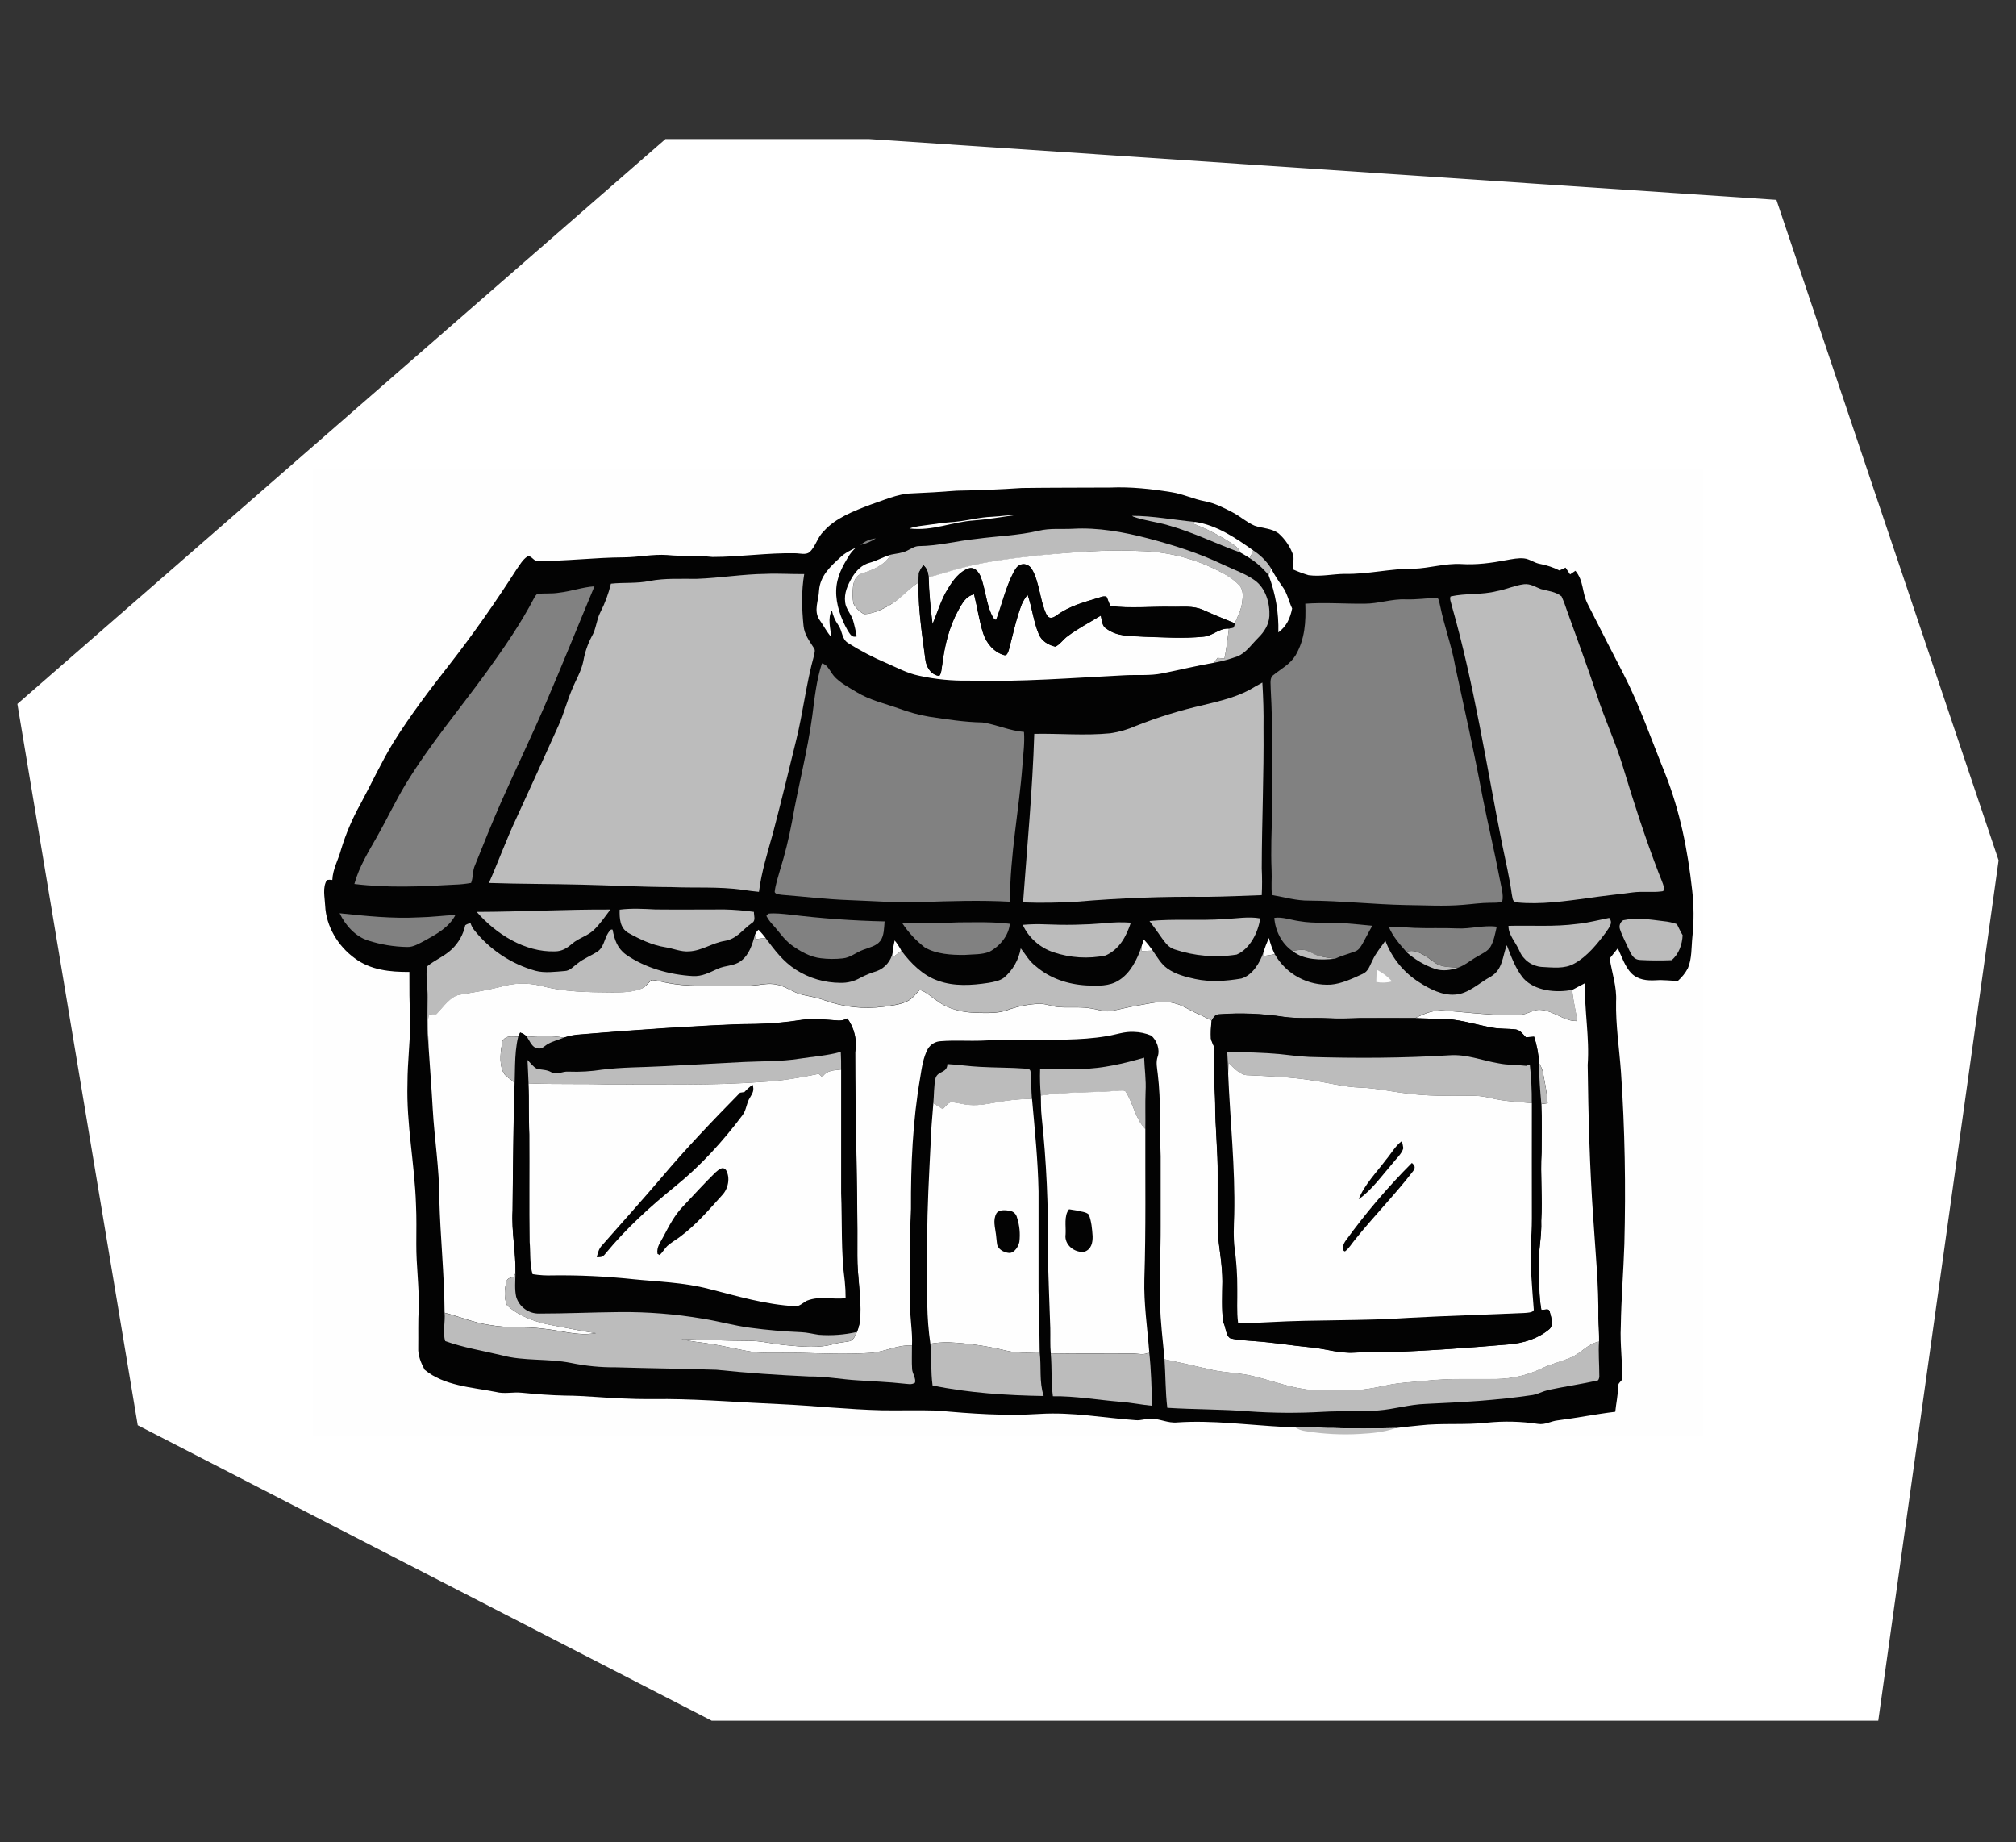 <svg width="116" height="106" viewBox="0 0 116 106" fill="none" xmlns="http://www.w3.org/2000/svg">
<rect x="0" y="0" width="116" height="106" fill="#333333" stroke="none"/>
<path d="M102.215 11.5L50.009 8H38.29L1 40.5L7.925 82L40.953 99H108.075L115 49.5L102.215 11.5Z" fill="white"/>
<g clip-path="url(#clip0)">
<path d="M98 27V82.61H18V27" fill="#FEFEFE"/>
<path d="M58.795 28.075C60.495 28.053 62.195 28.058 63.895 28.049C65.064 27.998 66.258 28.13 67.413 28.318C68.078 28.421 68.673 28.719 69.339 28.84C69.917 28.953 70.406 29.21 70.926 29.479C71.361 29.704 71.739 30.056 72.189 30.245C72.65 30.407 73.146 30.378 73.57 30.688C73.96 31.033 74.253 31.474 74.418 31.966C74.452 32.222 74.4 32.492 74.386 32.754C74.681 32.886 74.984 32.999 75.293 33.092C76.016 33.189 76.673 33.022 77.385 33.017C78.707 33.048 80.028 32.7 81.351 32.721C82.257 32.69 83.138 32.404 84.07 32.45C84.955 32.507 85.812 32.39 86.677 32.225C87.006 32.168 87.365 32.091 87.696 32.127C88.027 32.163 88.284 32.39 88.613 32.444C89.001 32.517 89.377 32.643 89.73 32.819L90.082 32.655C90.169 32.785 90.256 32.915 90.342 33.047L90.649 32.838C91.138 33.426 91.018 34.085 91.35 34.742C92.029 36.093 92.719 37.429 93.411 38.773C94.346 40.586 95.04 42.61 95.809 44.505C96.666 46.666 97.107 48.895 97.364 51.201C97.468 52.099 97.473 53.005 97.378 53.903C97.317 54.491 97.356 55.173 97.114 55.717C96.969 55.986 96.777 56.228 96.547 56.432C96.124 56.432 95.708 56.366 95.283 56.398C94.755 56.427 94.253 56.377 93.861 55.99C93.497 55.606 93.312 55.032 93.089 54.559C92.93 54.754 92.775 54.951 92.619 55.147C92.757 55.993 93.037 56.789 92.989 57.617C92.96 58.951 93.173 60.334 93.27 61.669C93.497 64.962 93.55 68.277 93.465 71.576C93.414 73.151 93.283 74.727 93.261 76.303C93.205 77.337 93.375 78.37 93.318 79.398C93.213 79.527 93.091 79.604 93.104 79.79C93.097 80.276 92.99 80.743 92.942 81.225C91.827 81.357 90.729 81.583 89.616 81.722C89.215 81.769 88.917 81.986 88.496 81.922C87.517 81.775 86.524 81.752 85.539 81.854C84.253 81.997 82.968 81.861 81.686 82.01C81.233 82.059 80.78 82.097 80.326 82.159C79.12 82.185 77.914 82.206 76.707 82.159C75.971 82.178 75.234 82.056 74.504 82.096C74.295 82.104 74.084 82.106 73.874 82.096C71.874 81.99 69.752 81.7 67.755 81.836C67.189 81.895 66.729 81.611 66.169 81.618C65.895 81.634 65.641 81.73 65.376 81.711C63.483 81.577 61.731 81.232 59.823 81.348C57.846 81.475 55.887 81.336 53.919 81.155C52.867 81.123 51.811 81.155 50.758 81.141C48.784 81.094 46.833 80.875 44.866 80.785C42.706 80.695 40.571 80.513 38.407 80.493C37.614 80.493 36.821 80.509 36.027 80.467C34.852 80.439 33.69 80.297 32.514 80.294C31.682 80.277 30.853 80.21 30.022 80.13C29.514 80.075 29.037 80.216 28.53 80.084C27.16 79.816 25.541 79.733 24.434 78.808C24.228 78.428 24.042 77.981 24.066 77.539C24.077 76.787 24.051 76.039 24.093 75.288C24.128 74.05 23.947 72.811 23.955 71.573C23.955 70.823 23.974 70.07 23.937 69.322C23.863 66.958 23.377 64.696 23.446 62.342C23.446 61.104 23.606 59.866 23.616 58.628C23.54 57.727 23.563 56.827 23.556 55.919C22.448 55.927 21.314 55.813 20.404 55.126C19.445 54.43 18.765 53.293 18.71 52.103C18.688 51.614 18.546 51.071 18.81 50.628C18.914 50.611 19.02 50.611 19.123 50.628C19.151 49.978 19.472 49.468 19.633 48.852C19.908 47.953 20.279 47.085 20.739 46.263C21.367 45.1 21.934 43.868 22.622 42.736C23.597 41.167 24.747 39.66 25.886 38.204C27.245 36.461 28.511 34.649 29.704 32.787C29.89 32.532 30.072 32.188 30.345 32.019C30.555 31.92 30.705 32.285 30.911 32.273C32.583 32.289 34.231 32.073 35.897 32.066C36.741 32.058 37.541 31.876 38.39 31.932C39.259 32.02 40.127 31.95 40.996 32.044C42.583 32.044 44.162 31.798 45.755 31.831C46.028 31.831 46.363 31.944 46.587 31.764C46.955 31.404 47.026 30.915 47.404 30.558C48.069 29.804 49.137 29.396 50.061 29.044C50.818 28.795 51.648 28.408 52.441 28.387C53.311 28.351 54.18 28.299 55.047 28.23C56.303 28.208 57.549 28.16 58.795 28.075Z" fill="#030303"/>
<path d="M58.451 29.632C57.658 29.735 56.874 29.878 56.071 29.939C54.76 30.023 53.683 30.562 52.332 30.406C52.69 30.265 53.078 30.252 53.465 30.19C53.937 30.118 54.407 30.062 54.883 30.028C55.632 29.966 56.341 29.755 57.09 29.731C57.544 29.708 57.998 29.632 58.451 29.632Z" fill="#FEFEFE"/>
<path d="M68.762 30.027C68.691 30.045 68.618 30.064 68.547 30.084C69.428 30.413 70.265 30.848 71.04 31.378C71.186 31.482 71.3 31.625 71.368 31.79C69.968 31.28 68.64 30.616 67.192 30.214C66.54 30.019 65.847 29.955 65.21 29.724L65.133 29.677C66.336 29.674 67.558 29.915 68.762 30.027Z" fill="#BCBCBC"/>
<path d="M68.764 30.027C69.989 30.199 71.132 30.966 72.114 31.671C72.046 31.818 71.979 31.966 71.912 32.114C71.736 32.002 71.556 31.889 71.372 31.79C71.302 31.624 71.187 31.482 71.04 31.378C70.265 30.848 69.428 30.413 68.547 30.084C68.617 30.064 68.69 30.045 68.764 30.027Z" fill="#FEFEFE"/>
<path d="M61.739 30.421C63.169 30.338 64.65 30.607 66.03 30.966C67.503 31.353 68.999 31.825 70.377 32.486C70.974 32.77 71.658 33 72.197 33.386C72.827 33.836 73.077 34.705 73.04 35.447C73.006 35.943 72.751 36.348 72.4 36.693C72.019 37.067 71.708 37.551 71.21 37.76C70.773 37.919 70.325 38.042 69.868 38.128C69.926 38.034 69.989 37.943 70.056 37.855C70.19 37.86 70.323 37.872 70.456 37.89C70.569 37.317 70.644 36.738 70.713 36.159C70.804 36.14 70.893 36.118 70.983 36.097C71.006 36.018 71.029 35.939 71.053 35.86C71.213 35.456 71.417 35.099 71.474 34.659C71.517 34.328 71.557 33.965 71.322 33.692C70.982 33.314 70.502 33.044 70.054 32.814C68.669 32.115 67.144 31.735 65.591 31.7C63.692 31.605 61.813 31.766 59.926 31.949C58.398 32.117 56.896 32.277 55.406 32.669C54.739 32.823 54.104 33.073 53.434 33.214C53.399 32.925 53.353 32.716 53.127 32.516C53.029 32.652 52.945 32.797 52.875 32.948C52.844 33.142 52.828 33.34 52.811 33.535C52.304 33.863 51.939 34.341 51.433 34.66C50.926 34.98 50.333 35.294 49.733 35.336C49.466 35.196 49.248 34.979 49.109 34.713C49.055 34.394 49.048 34.069 49.088 33.748C49.127 33.41 49.263 33.078 49.627 32.979C50.217 32.782 50.941 32.496 51.245 31.914C51.572 31.845 51.898 31.829 52.194 31.682C52.442 31.569 52.62 31.415 52.903 31.417C54.023 31.404 55.079 31.114 56.189 31.002C57.393 30.84 58.594 30.809 59.764 30.536C60.427 30.377 61.059 30.456 61.739 30.421Z" fill="#BCBCBC"/>
<path d="M50.396 30.976C50.128 31.155 49.828 31.282 49.512 31.349C49.762 31.139 50.07 31.009 50.396 30.976Z" fill="#818181"/>
<path d="M49.251 31.503C49.116 31.625 48.996 31.762 48.892 31.91C48.481 32.56 48.134 33.191 48.114 33.98C48.094 34.767 48.386 35.589 48.777 36.276C48.916 36.478 49.004 36.703 49.295 36.614C49.24 36.29 49.166 35.969 49.074 35.653C48.955 35.316 48.668 35.014 48.632 34.66C48.558 34.118 48.778 33.647 49.044 33.197C49.282 32.812 49.598 32.489 50.053 32.372C50.466 32.259 50.829 32.034 51.24 31.922C50.937 32.504 50.213 32.79 49.622 32.987C49.258 33.086 49.123 33.413 49.084 33.755C49.044 34.077 49.051 34.402 49.104 34.721C49.244 34.986 49.462 35.201 49.728 35.34C50.328 35.297 50.935 34.995 51.427 34.665C51.919 34.335 52.299 33.864 52.805 33.539C52.822 33.345 52.838 33.147 52.87 32.953C52.764 34.596 53.024 36.285 53.24 37.919C53.28 38.356 53.574 38.846 54.046 38.885C54.176 38.724 54.168 38.454 54.21 38.257C54.352 37.147 54.599 36.083 55.145 35.094C55.372 34.699 55.558 34.306 56.044 34.193C56.236 34.935 56.338 35.714 56.572 36.445C56.758 37.008 57.186 37.525 57.774 37.691C57.945 37.734 57.988 37.537 58.037 37.417C58.274 36.555 58.459 35.616 58.787 34.769C58.873 34.569 58.988 34.382 59.127 34.215C59.392 34.961 59.467 35.768 59.77 36.478C59.922 36.87 60.324 37.109 60.72 37.197C60.996 37.075 61.173 36.772 61.426 36.599C62.023 36.149 62.7 35.802 63.337 35.413C63.402 35.652 63.401 36.009 63.636 36.147C64.299 36.647 65.034 36.569 65.818 36.627C66.939 36.664 68.104 36.74 69.218 36.627C69.784 36.59 70.124 36.13 70.711 36.157C70.642 36.736 70.567 37.315 70.454 37.888C70.321 37.87 70.188 37.858 70.054 37.853C69.987 37.941 69.924 38.032 69.866 38.125C68.866 38.299 67.884 38.54 66.89 38.739C66.145 38.891 65.438 38.809 64.683 38.852C61.717 39.001 58.699 39.245 55.731 39.158C54.774 39.177 53.819 39.083 52.885 38.877C52.198 38.736 51.622 38.415 50.982 38.139C50.236 37.821 49.516 37.444 48.829 37.013C48.41 36.777 48.504 36.33 48.218 35.935C48.048 35.691 47.929 35.416 47.869 35.125C47.605 35.536 47.789 36.205 47.841 36.66C47.566 36.358 47.388 35.984 47.146 35.647C46.806 35.133 47.103 34.551 47.128 33.981C47.185 33.136 47.774 32.597 48.36 32.06C48.622 31.807 48.934 31.666 49.251 31.503Z" fill="#FEFEFE"/>
<path d="M65.591 31.7C67.144 31.734 68.669 32.114 70.053 32.812C70.507 33.037 70.984 33.312 71.322 33.69C71.557 33.962 71.516 34.326 71.473 34.657C71.417 35.097 71.213 35.454 71.053 35.858C70.442 35.608 69.83 35.362 69.229 35.09C68.645 34.827 68.033 34.926 67.404 34.908C66.284 34.884 65.017 35.011 63.907 34.866C63.794 34.705 63.759 34.493 63.66 34.32C63.546 34.298 63.428 34.309 63.32 34.354C62.414 34.636 61.565 34.837 60.788 35.408C60.571 35.559 60.364 35.633 60.214 35.355C59.828 34.553 59.827 33.52 59.369 32.732C59.229 32.507 58.927 32.375 58.678 32.507C58.505 32.578 58.397 32.78 58.309 32.936C57.867 33.781 57.646 34.774 57.317 35.652C57.19 35.677 57.115 35.462 57.055 35.375C56.737 34.687 56.694 33.882 56.422 33.173C56.309 32.892 56.069 32.59 55.726 32.7C55.216 32.871 54.831 33.387 54.566 33.826C54.147 34.479 53.954 35.201 53.652 35.903C53.539 35.002 53.453 34.102 53.426 33.201C54.096 33.061 54.731 32.811 55.398 32.657C56.888 32.265 58.39 32.105 59.918 31.936C61.813 31.766 63.692 31.605 65.591 31.7Z" fill="#FEFEFE"/>
<path d="M72.112 31.67C72.527 31.933 72.877 32.284 73.137 32.699C73.088 32.829 73.041 32.961 72.999 33.096C72.691 32.713 72.324 32.381 71.91 32.114C71.977 31.965 72.044 31.818 72.112 31.67Z" fill="#BCBCBC"/>
<path d="M58.679 32.516C58.929 32.379 59.23 32.509 59.371 32.741C59.824 33.529 59.83 34.562 60.216 35.364C60.366 35.648 60.573 35.568 60.789 35.417C61.567 34.846 62.417 34.645 63.322 34.363C63.429 34.319 63.548 34.307 63.662 34.33C63.761 34.502 63.793 34.715 63.909 34.875C65.018 35.021 66.289 34.894 67.406 34.917C68.035 34.935 68.647 34.836 69.23 35.099C69.832 35.371 70.444 35.617 71.055 35.867C71.031 35.946 71.007 36.025 70.984 36.104C70.895 36.125 70.805 36.146 70.715 36.166C70.124 36.139 69.791 36.599 69.221 36.636C68.105 36.749 66.94 36.67 65.822 36.636C65.038 36.578 64.302 36.656 63.639 36.155C63.405 36.018 63.406 35.661 63.34 35.421C62.703 35.811 62.027 36.159 61.43 36.608C61.181 36.781 60.999 37.084 60.724 37.206C60.327 37.118 59.931 36.879 59.773 36.487C59.468 35.777 59.396 34.97 59.13 34.224C58.993 34.388 58.879 34.571 58.793 34.767C58.464 35.618 58.279 36.554 58.043 37.416C57.994 37.535 57.951 37.733 57.78 37.69C57.192 37.524 56.76 37.005 56.578 36.444C56.344 35.713 56.238 34.934 56.05 34.192C55.563 34.313 55.382 34.7 55.151 35.093C54.605 36.082 54.358 37.146 54.216 38.256C54.174 38.453 54.182 38.723 54.052 38.884C53.579 38.845 53.286 38.355 53.246 37.918C53.029 36.285 52.769 34.596 52.877 32.946C52.946 32.795 53.03 32.651 53.127 32.516C53.354 32.719 53.403 32.927 53.438 33.216C53.461 34.117 53.551 35.017 53.664 35.918C53.966 35.215 54.158 34.494 54.578 33.841C54.843 33.398 55.228 32.883 55.738 32.715C56.078 32.603 56.32 32.907 56.434 33.188C56.706 33.897 56.749 34.702 57.067 35.39C57.127 35.477 57.202 35.692 57.329 35.667C57.657 34.789 57.878 33.796 58.32 32.95C58.402 32.786 58.51 32.584 58.679 32.516Z" fill="#030303"/>
<path d="M73.135 32.7C73.326 33.056 73.541 33.4 73.777 33.728C74.073 34.128 74.137 34.551 74.349 35.008C74.236 35.571 74.032 36.032 73.556 36.383C73.586 35.261 73.396 34.145 72.996 33.096C73.039 32.966 73.086 32.829 73.135 32.7Z" fill="#FEFEFE"/>
<path d="M46.275 33.027C46.106 34.016 46.135 35.013 46.236 36.007C46.29 36.52 46.576 36.877 46.839 37.294C46.926 37.407 46.859 37.586 46.839 37.71C46.391 39.322 46.212 40.974 45.811 42.593C45.377 44.371 44.946 46.149 44.48 47.919C44.168 49.045 43.819 50.14 43.67 51.311C43.351 51.282 43.032 51.237 42.714 51.191C41.344 51.001 39.995 51.097 38.625 51.038C36.925 51.031 35.225 50.939 33.525 50.898C31.727 50.852 29.93 50.861 28.133 50.8C28.679 49.561 29.14 48.285 29.719 47.057C30.538 45.286 31.34 43.506 32.142 41.729C32.448 41.053 32.622 40.349 32.91 39.672C33.137 39.109 33.443 38.632 33.566 38.031C33.651 37.541 33.812 37.066 34.044 36.626C34.312 36.183 34.309 35.676 34.546 35.22C34.813 34.699 35.016 34.149 35.151 33.581C35.902 33.499 36.638 33.581 37.382 33.424C38.288 33.253 39.182 33.312 40.101 33.302C41.422 33.255 42.746 33.03 44.067 33.016C44.798 32.982 45.533 33.039 46.275 33.027Z" fill="#BCBCBC"/>
<path d="M87.689 33.611C88.073 33.572 88.323 33.765 88.661 33.89C89.067 34.003 89.501 34.031 89.852 34.311C89.961 34.548 90.055 34.793 90.132 35.042C90.711 36.669 91.327 38.306 91.868 39.947C92.321 41.353 92.949 42.68 93.378 44.095C93.998 46.148 94.65 48.171 95.418 50.174C95.531 50.48 95.679 50.783 95.758 51.098C95.758 51.225 95.704 51.287 95.611 51.284C95.052 51.358 94.483 51.268 93.921 51.346C93.095 51.458 92.266 51.537 91.441 51.662C90.092 51.843 88.642 52.057 87.284 51.919C86.996 51.882 87.044 51.658 86.987 51.44C86.858 50.484 86.63 49.554 86.441 48.611C85.535 44.069 84.812 39.312 83.539 34.864C83.511 34.699 83.391 34.472 83.466 34.315C84.334 34.118 85.243 34.237 86.118 34.011C86.652 33.919 87.153 33.676 87.689 33.611Z" fill="#BCBCBC"/>
<path d="M34.205 33.732C33.261 35.992 32.349 38.266 31.38 40.515C30.572 42.398 29.68 44.238 28.849 46.112C28.312 47.321 27.83 48.55 27.333 49.775C27.18 50.099 27.234 50.483 27.107 50.798C26.795 50.854 26.48 50.887 26.163 50.896C24.213 51.009 22.338 51.093 20.391 50.858C20.66 49.877 21.203 49.004 21.702 48.125C22.261 47.135 22.751 46.099 23.334 45.128C24.746 42.809 26.437 40.818 28.016 38.64C28.999 37.274 29.974 35.866 30.751 34.371C30.793 34.299 30.844 34.232 30.903 34.172C31.32 34.117 31.747 34.172 32.166 34.099C32.859 34.022 33.508 33.781 34.205 33.732Z" fill="#818181"/>
<path d="M80.889 34.484C81.501 34.501 82.103 34.418 82.711 34.388C82.812 34.513 82.825 34.706 82.865 34.857C83.108 36.044 83.535 37.174 83.742 38.368C84.277 40.845 84.834 43.309 85.296 45.798C85.607 47.382 85.987 48.95 86.289 50.538C86.358 50.959 86.536 51.455 86.437 51.876C86.233 51.957 85.978 51.93 85.757 51.94C85.221 51.94 84.702 52.02 84.171 52.06C83.088 52.151 81.974 52.082 80.885 52.071C79.029 52.035 77.19 51.827 75.332 51.815C74.591 51.824 73.914 51.619 73.191 51.493C73.131 51.019 73.191 50.552 73.167 50.077C73.119 48.912 73.167 47.751 73.206 46.587C73.199 44.258 73.247 41.935 73.115 39.608C73.126 39.34 73.025 38.995 73.295 38.82C73.754 38.45 74.231 38.22 74.553 37.694C75.088 36.762 75.145 35.78 75.107 34.733C76.24 34.653 77.373 34.744 78.506 34.733C79.322 34.737 80.073 34.445 80.889 34.484Z" fill="#818181"/>
<path d="M47.295 38.164C47.577 38.234 47.672 38.465 47.831 38.679C48.132 39.194 48.787 39.509 49.285 39.818C50.063 40.291 50.897 40.469 51.745 40.771C52.3 40.976 52.873 41.131 53.456 41.233C54.476 41.384 55.495 41.549 56.528 41.565C57.338 41.684 58.092 42.045 58.921 42.112C58.966 42.75 58.88 43.367 58.833 43.999C58.639 46.626 58.11 49.178 58.112 51.879C56.412 51.785 54.712 51.843 53.013 51.897C51.603 51.949 50.231 51.835 48.82 51.785C47.529 51.738 46.251 51.581 44.967 51.48C44.833 51.453 44.64 51.465 44.574 51.321C44.618 50.901 44.766 50.481 44.877 50.075C45.163 49.157 45.395 48.223 45.571 47.278C45.931 45.219 46.46 43.251 46.739 41.183C46.867 40.187 46.98 39.123 47.295 38.164Z" fill="#818181"/>
<path d="M72.636 39.27C72.688 40.135 72.716 40.99 72.702 41.859C72.728 44.561 72.607 47.263 72.6 49.964C72.624 50.478 72.627 50.987 72.6 51.5C71.548 51.538 70.494 51.587 69.442 51.598C66.949 51.573 64.449 51.665 61.963 51.877C60.933 51.94 59.898 51.955 58.867 51.919C59.101 48.694 59.412 45.454 59.511 42.221C61.002 42.194 62.392 42.333 63.887 42.189C64.399 42.114 64.898 41.97 65.37 41.759C66.614 41.267 67.894 40.871 69.199 40.575C70.282 40.308 71.305 40.087 72.259 39.476C72.39 39.41 72.511 39.342 72.636 39.27Z" fill="#BCBCBC"/>
<path d="M35.123 52.328C34.816 52.727 34.523 53.175 34.154 53.518C33.784 53.861 33.294 53.968 32.907 54.306C32.616 54.555 32.334 54.735 31.933 54.736C30.195 54.794 28.533 53.732 27.43 52.465C29.997 52.459 32.559 52.315 35.123 52.328Z" fill="#BCBCBC"/>
<path d="M35.654 52.336C36.343 52.249 37.024 52.288 37.714 52.324C39.036 52.338 40.358 52.324 41.68 52.324C42.249 52.337 42.817 52.383 43.38 52.463C43.374 52.679 43.504 52.971 43.267 53.102C42.7 53.501 42.412 54.018 41.687 54.137C40.962 54.257 40.392 54.7 39.648 54.737C39.178 54.771 38.756 54.574 38.288 54.498C37.534 54.385 36.799 54.035 36.141 53.666C35.663 53.376 35.643 52.831 35.654 52.336Z" fill="#BCBCBC"/>
<path d="M19.543 52.543C21.072 52.702 22.575 52.862 24.117 52.779C24.818 52.766 25.509 52.675 26.207 52.641C25.838 53.353 25.126 53.739 24.448 54.114C24.141 54.27 23.792 54.496 23.439 54.484C22.671 54.472 21.91 54.346 21.179 54.111C20.448 53.882 19.861 53.218 19.543 52.543Z" fill="#818181"/>
<path d="M44.201 52.566C44.601 52.521 45.021 52.578 45.421 52.615C47.239 52.84 49.068 52.972 50.9 53.012C50.868 53.373 50.878 53.839 50.651 54.137C50.423 54.436 50.009 54.512 49.669 54.646C49.236 54.804 48.944 55.096 48.482 55.141C48.067 55.186 47.649 55.183 47.235 55.132C46.618 55.063 46.021 54.726 45.53 54.361C45.084 54.024 44.823 53.587 44.446 53.185C44.31 53.037 44.193 52.874 44.098 52.697L44.201 52.566Z" fill="#818181"/>
<path d="M72.511 52.84C72.398 53.627 71.932 54.592 71.157 54.921C69.957 55.111 68.728 55.008 67.576 54.62C67.242 54.508 67.066 54.26 66.867 53.991C66.63 53.653 66.393 53.316 66.141 52.99C67.579 52.849 69.015 52.983 70.453 52.878C71.126 52.85 71.848 52.717 72.511 52.84Z" fill="#BCBCBC"/>
<path d="M73.324 52.809C73.785 52.737 74.303 52.938 74.769 52.998C75.648 53.149 76.497 53.047 77.375 53.117C77.906 53.157 78.436 53.212 78.962 53.262C78.77 53.591 78.598 53.937 78.415 54.267C78.302 54.459 78.205 54.648 77.983 54.735C77.593 54.88 77.189 54.988 76.81 55.16C76.51 55.111 76.202 55.076 75.903 55.002C75.604 54.928 75.306 54.699 74.989 54.643C74.778 54.647 74.568 54.671 74.362 54.715C73.749 54.296 73.375 53.542 73.324 52.809Z" fill="#818181"/>
<path d="M92.592 52.811C92.842 53.115 92.572 53.374 92.408 53.635C91.918 54.295 91.323 55.035 90.589 55.436C90.022 55.761 89.342 55.662 88.708 55.632C88.432 55.611 88.168 55.515 87.943 55.355C87.719 55.194 87.543 54.976 87.435 54.723C87.233 54.236 86.786 53.792 86.797 53.268C88.157 53.232 89.418 53.333 90.749 53.156C91.376 53.094 91.977 52.932 92.592 52.811Z" fill="#BCBCBC"/>
<path d="M93.396 52.945C94.196 52.774 94.936 52.903 95.731 53C95.988 53.024 96.242 53.079 96.486 53.165C96.599 53.373 96.686 53.599 96.817 53.802C96.795 54.33 96.602 54.899 96.183 55.242C95.6 55.266 94.954 55.265 94.37 55.231C94.004 55.217 93.877 54.935 93.736 54.649C93.562 54.253 93.344 53.868 93.21 53.456C93.179 53.363 93.18 53.261 93.214 53.169C93.248 53.076 93.312 52.997 93.396 52.945Z" fill="#BCBCBC"/>
<path d="M27.076 53.117C27.119 53.246 27.182 53.368 27.262 53.479C28.162 54.629 29.409 55.462 30.82 55.856C31.346 55.993 31.953 55.907 32.492 55.867C32.802 55.856 33.001 55.593 33.24 55.426C33.589 55.143 34.005 54.993 34.373 54.751C34.742 54.509 34.763 54.041 34.99 53.679C35.072 53.585 35.103 53.443 35.249 53.486C35.354 54.061 35.524 54.562 36.017 54.92C37.121 55.692 38.531 56.079 39.869 56.158C40.4 56.183 40.802 55.962 41.265 55.753C41.752 55.521 42.208 55.603 42.625 55.295C43.11 54.937 43.279 54.35 43.438 53.801C43.449 53.879 43.46 53.957 43.473 54.035C43.665 54.009 43.857 53.989 44.049 53.966C44.573 54.66 45.051 55.317 45.797 55.792C46.563 56.284 47.455 56.546 48.367 56.547C48.762 56.557 49.152 56.458 49.494 56.262C49.803 56.099 50.126 55.968 50.461 55.869C50.691 55.781 50.895 55.636 51.053 55.448C51.212 55.26 51.32 55.035 51.367 54.795C51.388 54.876 51.408 54.957 51.431 55.038C51.576 54.925 51.722 54.813 51.869 54.7C52.4 55.417 53.116 56.135 53.98 56.425C54.898 56.763 55.921 56.693 56.871 56.548C57.167 56.497 57.521 56.435 57.764 56.254C58.277 55.82 58.62 55.22 58.733 54.56C59.024 54.919 59.215 55.304 59.595 55.586C60.416 56.298 61.458 56.639 62.535 56.696C63.142 56.725 63.842 56.752 64.369 56.407C65.039 56.001 65.443 55.183 65.681 54.467L65.697 54.721C65.908 54.714 66.117 54.7 66.327 54.69C66.581 55.054 66.802 55.462 67.171 55.722C67.624 56.049 68.227 56.21 68.768 56.324C69.632 56.512 70.564 56.447 71.428 56.298C72.063 56.113 72.496 55.39 72.694 54.804L72.729 55.005C72.938 54.977 73.144 54.94 73.351 54.903C73.672 55.465 74.144 55.927 74.715 56.235C75.286 56.544 75.933 56.687 76.582 56.649C77.202 56.596 77.828 56.299 78.395 56.038C78.735 55.898 78.812 55.557 78.971 55.259C79.161 54.833 79.453 54.504 79.715 54.124C80.084 55.112 80.769 55.952 81.664 56.517C82.262 56.901 82.994 57.283 83.727 57.223C84.493 57.18 85.107 56.548 85.792 56.181C86.472 55.763 86.442 55.055 86.699 54.38C86.951 55.03 87.21 55.755 87.662 56.293C88.316 57.017 89.567 57.139 90.47 56.946C90.497 57.555 90.696 58.13 90.735 58.738C90.03 58.769 89.428 58.175 88.712 58.101C88.407 58.054 88.18 58.18 87.903 58.278C87.517 58.439 87.076 58.407 86.667 58.407C85.494 58.369 84.321 58.242 83.154 58.137C82.522 58.076 81.98 58.294 81.432 58.571C80.381 58.578 79.331 58.571 78.282 58.571C77.639 58.595 76.998 58.612 76.355 58.58C75.517 58.54 74.712 58.618 73.876 58.501C72.639 58.31 71.385 58.261 70.137 58.354C69.901 58.373 69.83 58.535 69.723 58.715C69.444 58.563 69.156 58.425 68.87 58.297C68.397 58.09 68.035 57.807 67.522 57.7C66.803 57.533 66.182 57.728 65.483 57.842C64.987 57.923 64.5 58.05 64.01 58.148C63.604 58.242 63.276 58.101 62.877 58.029C62.224 57.898 61.584 57.98 60.95 57.939C60.556 57.912 60.207 57.746 59.817 57.743C59.176 57.768 58.543 57.893 57.941 58.112C57.374 58.308 56.785 58.27 56.191 58.262C55.383 58.241 54.605 58.079 53.943 57.587C53.617 57.385 53.294 57.044 52.923 56.942C52.681 57.172 52.521 57.441 52.209 57.591C51.807 57.791 51.303 57.849 50.862 57.909C49.703 58.065 48.524 57.937 47.426 57.537C47.009 57.38 46.576 57.32 46.145 57.22C45.594 57.081 45.176 56.712 44.636 56.629C44.279 56.565 43.946 56.617 43.593 56.663C43.01 56.745 42.396 56.697 41.8 56.707C40.694 56.696 39.596 56.764 38.514 56.563C38.174 56.506 37.834 56.401 37.494 56.375C37.294 56.534 37.128 56.802 36.888 56.892C36.376 57.103 35.768 57.098 35.222 57.098C33.843 57.089 32.482 57.081 31.143 56.721C30.356 56.529 29.531 56.553 28.756 56.792C28.027 56.975 27.283 57.09 26.548 57.216C25.928 57.271 25.528 57.936 25.118 58.342C24.979 58.351 24.791 58.314 24.673 58.399C24.567 59.02 24.673 59.683 24.673 60.313C24.559 59.335 24.601 58.364 24.605 57.386C24.617 56.8 24.477 56.172 24.583 55.596C25.013 55.237 25.571 55.02 25.987 54.624C26.385 54.25 26.658 53.765 26.77 53.233C26.86 53.168 26.965 53.128 27.076 53.117Z" fill="#BCBCBC"/>
<path d="M51.91 53.103C52.997 53.064 54.082 53.117 55.169 53.066C56.157 53.066 57.121 53.026 58.104 53.15C58.046 53.825 57.523 54.446 56.936 54.756C56.504 54.935 55.97 54.901 55.509 54.941C54.761 54.95 53.858 54.899 53.204 54.502C52.698 54.11 52.261 53.637 51.91 53.103Z" fill="#818181"/>
<path d="M63.553 53.116C64.056 53.058 64.563 53.047 65.069 53.084C64.798 53.884 64.426 54.605 63.617 54.973C62.618 55.178 61.581 55.113 60.615 54.786C60.228 54.657 59.871 54.45 59.567 54.179C59.263 53.908 59.018 53.578 58.848 53.21C59.282 53.171 59.718 53.161 60.153 53.181C61.286 53.232 62.422 53.21 63.553 53.116Z" fill="#BCBCBC"/>
<path d="M79.91 53.32C80.408 53.32 80.902 53.361 81.397 53.386C82.21 53.419 83.025 53.377 83.839 53.416C84.617 53.456 85.342 53.214 86.122 53.316C86.034 53.695 85.962 54.128 85.764 54.467C85.609 54.738 85.238 54.886 84.98 55.047C84.623 55.244 84.282 55.544 83.897 55.674C83.388 55.619 82.916 55.682 82.505 55.336C82.087 55.033 81.467 54.548 80.919 54.759C80.539 54.33 80.13 53.858 79.91 53.32Z" fill="#818181"/>
<path d="M43.642 53.49L43.678 53.526C43.81 53.664 43.934 53.809 44.049 53.961C43.857 53.983 43.665 54.003 43.473 54.029C43.46 53.952 43.449 53.873 43.438 53.795C43.48 53.679 43.55 53.574 43.642 53.49Z" fill="#FEFEFE"/>
<path d="M73.003 53.982H73.019C73.097 54.298 73.207 54.605 73.349 54.898C73.141 54.935 72.935 54.973 72.727 55.001L72.691 54.799C72.781 54.522 72.885 54.249 73.003 53.982Z" fill="#FEFEFE"/>
<path d="M65.812 54.05L65.833 54.072C66.012 54.266 66.176 54.473 66.326 54.69C66.116 54.7 65.906 54.714 65.695 54.721L65.68 54.467C65.723 54.328 65.767 54.189 65.812 54.05Z" fill="#FEFEFE"/>
<path d="M51.479 54.106C51.629 54.289 51.759 54.489 51.865 54.7C51.718 54.813 51.572 54.925 51.427 55.038C51.404 54.957 51.384 54.876 51.363 54.795C51.386 54.563 51.425 54.333 51.479 54.106Z" fill="#FEFEFE"/>
<path d="M74.371 54.715C74.577 54.671 74.787 54.647 74.998 54.643C75.315 54.699 75.6 54.915 75.912 55.002C76.224 55.089 76.515 55.114 76.819 55.16C76.016 55.246 75.027 55.248 74.371 54.715Z" fill="#BCBCBC"/>
<path d="M82.501 55.341C82.912 55.678 83.384 55.619 83.892 55.678C83.46 55.822 83.018 55.886 82.573 55.746C81.961 55.533 81.398 55.201 80.918 54.768C81.463 54.547 82.083 55.038 82.501 55.341Z" fill="#BCBCBC"/>
<path d="M79.213 55.79C79.548 55.958 79.849 56.187 80.098 56.465C79.802 56.543 79.492 56.554 79.191 56.497C79.199 56.26 79.207 56.024 79.213 55.79Z" fill="#FEFEFE"/>
<path d="M37.498 56.388C37.838 56.414 38.178 56.518 38.517 56.576C39.599 56.776 40.697 56.709 41.804 56.72C42.4 56.71 43.014 56.757 43.596 56.676C43.95 56.63 44.283 56.577 44.64 56.641C45.179 56.724 45.597 57.091 46.148 57.232C46.58 57.332 47.013 57.392 47.43 57.549C48.527 57.95 49.707 58.077 50.865 57.921C51.308 57.861 51.81 57.808 52.213 57.603C52.524 57.454 52.684 57.185 52.926 56.954C53.297 57.056 53.62 57.398 53.946 57.599C54.606 58.087 55.387 58.25 56.194 58.274C56.788 58.282 57.379 58.321 57.944 58.125C58.544 57.904 59.176 57.779 59.815 57.752C60.205 57.752 60.554 57.921 60.948 57.948C61.584 57.988 62.224 57.907 62.874 58.038C63.268 58.11 63.596 58.251 64.008 58.157C64.501 58.059 64.987 57.932 65.481 57.851C66.184 57.739 66.805 57.541 67.52 57.709C68.032 57.816 68.395 58.099 68.868 58.306C69.158 58.434 69.442 58.572 69.721 58.724C69.677 59.068 69.663 59.415 69.679 59.761C69.746 60.046 69.936 60.234 69.874 60.549C69.776 61.534 69.907 62.463 69.923 63.476C69.923 64.863 70.084 66.249 70.068 67.641C70.068 68.767 70.056 69.886 70.073 71.008C70.168 71.909 70.333 72.809 70.338 73.721C70.328 74.491 70.289 75.306 70.382 76.071C70.55 76.346 70.517 76.835 70.794 76.999C71.235 77.112 71.711 77.12 72.164 77.161C73.263 77.236 74.352 77.421 75.45 77.525C76.323 77.609 77.06 77.879 77.943 77.825C78.585 77.783 79.227 77.81 79.869 77.799C82.192 77.719 84.515 77.544 86.837 77.348C87.661 77.277 88.478 77.029 89.121 76.498C89.424 76.273 89.261 75.812 89.181 75.507C89.143 75.224 88.895 75.388 88.691 75.363C88.544 74.554 88.578 73.752 88.538 72.937C88.502 72.028 88.722 71.145 88.684 70.235C88.766 68.919 88.625 67.61 88.704 66.295C88.704 65.373 88.733 64.447 88.688 63.527L89.05 63.473C89.023 62.861 88.88 62.273 88.776 61.672C88.732 61.497 88.66 61.331 88.563 61.179C88.533 60.658 88.437 60.142 88.276 59.645L87.802 59.68C87.635 59.506 87.484 59.275 87.227 59.23C86.76 59.17 86.289 59.21 85.822 59.117C84.817 58.927 83.877 58.604 82.818 58.609C82.357 58.617 81.897 58.59 81.435 58.579C81.984 58.303 82.525 58.085 83.158 58.146C84.325 58.251 85.498 58.378 86.671 58.416C87.079 58.416 87.52 58.444 87.903 58.285C88.18 58.187 88.408 58.059 88.712 58.108C89.428 58.18 90.03 58.775 90.735 58.745C90.693 58.137 90.497 57.562 90.47 56.953C90.715 56.828 90.953 56.689 91.2 56.566C91.159 58.142 91.469 59.684 91.355 61.268C91.393 64.22 91.468 67.188 91.679 70.134C91.801 72.032 91.994 73.961 91.966 75.861C91.966 76.306 92.02 76.745 92.009 77.19C91.337 77.321 91.006 77.846 90.401 78.104C89.834 78.349 89.235 78.477 88.682 78.751C87.876 79.132 86.996 79.335 86.104 79.345C84.774 79.367 83.465 79.3 82.138 79.438C81.345 79.525 80.532 79.543 79.758 79.715C79.006 79.876 78.263 80.015 77.492 80.004C76.85 79.993 76.206 80.022 75.566 79.986C74.328 79.895 73.284 79.462 72.105 79.18C71.356 78.992 70.591 78.992 69.839 78.842C68.898 78.624 67.954 78.411 67.006 78.211C66.913 77.124 66.764 76.054 66.752 74.961C66.681 73.497 66.793 72.034 66.784 70.57C66.784 69.22 66.784 67.869 66.784 66.518C66.719 64.935 66.81 63.383 66.617 61.79C66.579 61.44 66.497 61.114 66.617 60.777C66.753 60.384 66.559 59.835 66.234 59.579C65.923 59.449 65.59 59.377 65.253 59.369C64.686 59.335 64.222 59.532 63.666 59.615C62.148 59.873 60.532 59.809 59.021 59.826C58.191 59.874 57.361 59.826 56.528 59.87C55.734 59.903 54.936 59.839 54.148 59.903C53.993 59.907 53.841 59.95 53.707 60.029C53.573 60.108 53.462 60.22 53.384 60.354C53.118 60.841 53.034 61.468 52.947 62.011C52.516 64.487 52.406 67.04 52.417 69.553C52.328 71.354 52.378 73.155 52.363 74.956C52.347 75.781 52.515 76.59 52.477 77.417C51.615 77.355 50.917 77.795 50.07 77.841C48.71 77.93 47.35 77.871 45.991 77.834C45.178 77.816 44.361 77.861 43.55 77.814C42.657 77.702 41.783 77.454 40.891 77.325C40.316 77.212 39.77 77.207 39.218 77.04C40.494 77.086 41.766 77.14 43.044 77.145C43.78 77.131 44.478 77.332 45.217 77.394C46.123 77.48 47.15 77.59 48.03 77.312C48.318 77.235 48.615 77.225 48.906 77.161C49.141 77.076 49.212 76.842 49.307 76.636C49.424 76.352 49.49 76.05 49.503 75.743C49.553 74.586 49.322 73.415 49.33 72.253C49.354 68.407 49.205 64.394 49.204 60.546C49.265 60.207 49.257 59.86 49.181 59.525C49.104 59.189 48.96 58.872 48.758 58.593C48.605 58.677 48.432 58.719 48.257 58.715C47.524 58.676 46.843 58.559 46.104 58.676C45.241 58.812 44.371 58.889 43.498 58.908C41.761 58.916 40.02 59.051 38.285 59.147C36.659 59.253 35.034 59.372 33.413 59.51C33.08 59.526 32.752 59.589 32.437 59.697C31.733 59.568 31.039 59.609 30.328 59.656C30.22 59.539 30.083 59.452 29.93 59.402C29.892 59.481 29.855 59.56 29.817 59.64C29.465 59.64 29.129 59.542 28.911 59.894C28.813 60.436 28.711 61.103 28.928 61.626C29.041 61.934 29.322 62.03 29.552 62.244C29.584 62.464 29.593 62.687 29.577 62.909C29.551 65.16 29.508 67.403 29.493 69.652C29.424 70.869 29.685 72.046 29.662 73.254C29.63 73.319 29.597 73.385 29.563 73.449C29.378 73.525 29.206 73.512 29.141 73.733C29.027 74.138 28.992 74.722 29.18 75.103C29.874 75.741 30.857 76.08 31.773 76.246C32.616 76.396 33.447 76.592 34.295 76.697C33.221 76.882 32.292 76.54 31.236 76.442C30.224 76.305 29.215 76.423 28.208 76.236C27.291 76.113 26.469 75.752 25.581 75.528C25.569 73.34 25.333 71.166 25.279 68.979C25.279 67.229 24.998 65.536 24.899 63.8C24.836 62.638 24.742 61.477 24.666 60.311C24.666 59.681 24.565 59.019 24.666 58.397C24.779 58.312 24.972 58.349 25.111 58.34C25.521 57.933 25.921 57.269 26.541 57.214C27.282 57.088 28.014 56.973 28.75 56.79C29.524 56.551 30.349 56.526 31.136 56.719C32.475 57.079 33.837 57.087 35.215 57.096C35.762 57.096 36.369 57.096 36.881 56.89C37.132 56.814 37.297 56.546 37.498 56.388Z" fill="#FEFEFE"/>
<path d="M70.133 58.363C71.381 58.27 72.636 58.319 73.873 58.509C74.709 58.622 75.513 58.549 76.352 58.588C76.995 58.621 77.636 58.604 78.278 58.579C79.328 58.57 80.378 58.579 81.428 58.579C81.89 58.589 82.35 58.616 82.811 58.608C83.87 58.608 84.81 58.927 85.815 59.117C86.282 59.213 86.753 59.174 87.22 59.23C87.477 59.273 87.628 59.503 87.796 59.68L88.269 59.645C88.43 60.143 88.526 60.659 88.555 61.181C88.549 61.962 88.616 62.745 88.683 63.523C88.728 64.443 88.697 65.37 88.7 66.291C88.621 67.606 88.761 68.915 88.68 70.231C88.717 71.141 88.497 72.025 88.533 72.933C88.569 73.748 88.533 74.551 88.686 75.359C88.89 75.385 89.14 75.221 89.177 75.503C89.256 75.808 89.419 76.266 89.117 76.495C88.473 77.025 87.656 77.274 86.832 77.345C84.516 77.545 82.187 77.72 79.865 77.795C79.222 77.806 78.581 77.779 77.938 77.821C77.057 77.875 76.319 77.606 75.445 77.521C74.347 77.418 73.258 77.232 72.159 77.158C71.706 77.116 71.23 77.106 70.789 76.996C70.513 76.831 70.546 76.343 70.377 76.067C70.284 75.303 70.324 74.491 70.334 73.718C70.334 72.801 70.164 71.911 70.069 71.005C70.052 69.879 70.069 68.76 70.063 67.638C70.079 66.245 69.916 64.859 69.918 63.473C69.902 62.459 69.772 61.529 69.869 60.546C69.932 60.236 69.741 60.048 69.674 59.758C69.658 59.411 69.672 59.064 69.716 58.72C69.826 58.543 69.895 58.382 70.133 58.363Z" fill="#030303"/>
<path d="M48.259 58.717C48.434 58.721 48.606 58.679 48.76 58.595C48.962 58.874 49.106 59.19 49.183 59.525C49.26 59.861 49.269 60.208 49.208 60.546C49.208 64.391 49.358 68.405 49.334 72.253C49.326 73.417 49.561 74.588 49.507 75.743C49.493 76.049 49.426 76.349 49.309 76.632C48.594 76.797 47.858 76.853 47.126 76.798C46.786 76.752 46.454 76.66 46.106 76.647C45.121 76.606 44.137 76.522 43.16 76.391C42.237 76.269 41.356 76.014 40.44 75.87C38.868 75.603 37.276 75.475 35.681 75.489C34.133 75.502 32.583 75.575 31.035 75.575C30.737 75.582 30.445 75.491 30.204 75.315C29.964 75.14 29.789 74.891 29.706 74.606C29.61 74.179 29.657 73.697 29.665 73.261C29.688 72.049 29.427 70.871 29.496 69.659C29.511 67.407 29.554 65.167 29.58 62.916C29.672 61.836 29.563 60.696 29.819 59.651C29.855 59.571 29.893 59.492 29.932 59.414C30.084 59.463 30.221 59.55 30.33 59.667C30.482 59.892 30.621 60.278 30.925 60.324C31.208 60.392 31.329 60.18 31.555 60.06C31.83 59.907 32.15 59.835 32.439 59.709C32.753 59.6 33.082 59.537 33.414 59.522C35.038 59.382 36.663 59.264 38.287 59.158C40.021 59.062 41.761 58.933 43.499 58.919C44.373 58.901 45.243 58.823 46.106 58.688C46.847 58.561 47.528 58.678 48.259 58.717Z" fill="#030303"/>
<path d="M29.817 59.645C29.561 60.695 29.67 61.835 29.578 62.91C29.593 62.688 29.585 62.465 29.553 62.245C29.326 62.031 29.048 61.935 28.929 61.627C28.712 61.104 28.815 60.437 28.912 59.895C29.129 59.544 29.465 59.645 29.817 59.645Z" fill="#BCBCBC"/>
<path d="M30.324 59.658C31.035 59.612 31.729 59.57 32.433 59.7C32.144 59.826 31.825 59.898 31.549 60.051C31.323 60.171 31.202 60.383 30.919 60.315C30.615 60.269 30.476 59.885 30.324 59.658Z" fill="#BCBCBC"/>
<path d="M48.379 60.519C48.399 60.857 48.4 61.194 48.398 61.532C47.945 61.592 47.596 61.561 47.309 61.97L47.108 61.784C46.024 62.01 44.945 62.199 43.836 62.247C40.91 62.472 38.046 62.376 35.111 62.397C33.545 62.342 31.979 62.397 30.413 62.333C30.395 61.882 30.371 61.432 30.352 60.982C30.516 61.154 30.674 61.367 30.882 61.487C31.164 61.56 31.448 61.535 31.709 61.682C32.038 61.887 32.34 61.62 32.729 61.656C33.369 61.681 34.009 61.643 34.642 61.543C35.785 61.398 36.908 61.412 38.056 61.35C39.642 61.268 41.229 61.181 42.815 61.1C43.877 61.049 44.918 61.081 45.973 60.915C46.795 60.787 47.591 60.74 48.379 60.519Z" fill="#BCBCBC"/>
<path d="M70.617 60.553C71.629 60.525 72.641 60.557 73.65 60.648C74.216 60.707 74.769 60.783 75.335 60.809C78.018 60.893 80.701 60.879 83.38 60.716C84.4 60.641 85.223 61.006 86.213 61.174C86.748 61.287 87.281 61.258 87.82 61.323L88.025 61.243C88.108 61.983 88.145 62.727 88.138 63.472C87.314 63.382 86.552 63.374 85.747 63.17C85.343 63.07 84.927 63.027 84.512 63.043C83.295 63.052 82.095 63.068 80.886 62.902C80.003 62.803 79.166 62.603 78.279 62.573C77.337 62.544 76.477 62.301 75.549 62.167C74.302 61.965 73.078 61.923 71.818 61.862C71.365 61.883 70.98 61.43 70.685 61.144C70.678 61.359 70.672 61.573 70.672 61.788C70.656 61.376 70.645 60.964 70.617 60.553Z" fill="#BCBCBC"/>
<path d="M65.834 60.853C65.856 61.506 65.954 62.151 65.916 62.797C65.887 63.518 65.916 64.238 65.902 64.959C65.336 64.405 65.212 63.485 64.777 62.82C64.716 62.707 64.543 62.757 64.437 62.755C62.926 62.886 61.39 62.812 59.89 63.036C59.844 62.531 59.83 62.024 59.847 61.517C60.629 61.494 61.409 61.517 62.191 61.506C63.45 61.475 64.633 61.199 65.834 60.853Z" fill="#BCBCBC"/>
<path d="M70.689 61.144C70.983 61.43 71.369 61.883 71.823 61.862C73.083 61.923 74.308 61.966 75.553 62.167C76.481 62.301 77.341 62.544 78.284 62.573C79.169 62.603 80.006 62.799 80.89 62.902C82.1 63.068 83.3 63.052 84.516 63.043C84.932 63.027 85.348 63.07 85.751 63.17C86.551 63.374 87.318 63.382 88.142 63.472C88.142 65.686 88.135 67.901 88.142 70.113C88.142 70.64 88.107 71.164 88.085 71.689C88.047 72.902 88.158 74.092 88.249 75.292C88.302 75.522 87.928 75.517 87.783 75.537C85.56 75.642 83.333 75.699 81.11 75.82C78.428 76.007 75.751 75.918 73.065 76.068C72.438 76.084 71.86 76.174 71.238 76.098C71.155 75.464 71.205 74.803 71.194 74.163C71.198 73.391 71.149 72.621 71.046 71.856C70.957 71.191 70.995 70.552 71.019 69.885C71.077 67.199 70.782 64.467 70.668 61.78C70.675 61.573 70.682 61.359 70.689 61.144Z" fill="#FEFEFE"/>
<path d="M54.514 61.221C55.149 61.252 55.776 61.355 56.411 61.382C57.278 61.431 58.153 61.418 59.018 61.483C59.168 61.497 59.292 61.501 59.3 61.684C59.349 62.194 59.333 62.71 59.376 63.221C58.876 63.23 58.378 63.269 57.883 63.337C57.158 63.436 56.47 63.641 55.73 63.574C55.39 63.545 55.05 63.431 54.711 63.419C54.522 63.476 54.386 63.684 54.246 63.816L53.703 63.478C53.751 62.999 53.727 62.497 53.833 62.026C53.974 61.593 54.498 61.758 54.514 61.221Z" fill="#BCBCBC"/>
<path d="M88.559 61.176C88.656 61.328 88.728 61.495 88.772 61.669C88.876 62.27 89.019 62.858 89.046 63.471L88.687 63.519C88.62 62.741 88.553 61.958 88.559 61.176Z" fill="#BCBCBC"/>
<path d="M48.399 61.534C48.399 63.907 48.399 66.279 48.399 68.651C48.465 70.323 48.383 72.06 48.609 73.717C48.642 74.04 48.658 74.364 48.657 74.688C47.885 74.79 47.214 74.535 46.432 74.834C46.224 74.934 46.006 75.171 45.768 75.155C44.019 75.056 42.459 74.581 40.782 74.155C39.3 73.772 37.87 73.747 36.363 73.592C34.856 73.433 33.341 73.362 31.826 73.379C31.43 73.395 31.034 73.371 30.643 73.307C30.472 72.734 30.53 72.061 30.477 71.463C30.448 69.401 30.477 67.336 30.463 65.272C30.407 64.291 30.463 63.312 30.414 62.333C31.98 62.398 33.546 62.342 35.112 62.397C38.047 62.377 40.911 62.469 43.837 62.247C44.947 62.199 46.025 62.004 47.11 61.784L47.31 61.97C47.597 61.559 47.946 61.594 48.399 61.534Z" fill="#FEFEFE"/>
<path d="M43.304 62.41C43.409 62.722 43.313 62.877 43.159 63.139C42.942 63.465 42.958 63.856 42.721 64.164C41.594 65.661 40.342 67.048 38.88 68.232C37.418 69.416 36.047 70.656 34.853 72.108C34.684 72.326 34.626 72.333 34.336 72.333C34.403 72.086 34.449 71.853 34.633 71.658C35.766 70.376 36.899 69.105 38.012 67.808C39.457 66.092 41.01 64.467 42.582 62.868L42.831 62.83C42.974 62.675 43.132 62.534 43.304 62.41Z" fill="#030303"/>
<path d="M64.777 62.815C65.212 63.485 65.337 64.405 65.902 64.954C65.892 67.837 65.939 70.72 65.846 73.6C65.809 75.015 66.017 76.373 66.125 77.778C65.892 78.011 65.445 77.858 65.138 77.879C63.58 77.879 62.021 77.866 60.463 77.887C60.416 77.393 60.444 76.908 60.433 76.414C60.385 74.95 60.32 73.487 60.293 72.024C60.331 69.426 60.212 66.828 59.936 64.244C59.889 63.839 59.901 63.434 59.891 63.027C61.391 62.802 62.928 62.877 64.438 62.745C64.543 62.752 64.716 62.706 64.777 62.815Z" fill="#FEFEFE"/>
<path d="M59.382 63.218C59.542 64.996 59.722 66.75 59.758 68.538C59.758 70.452 59.758 72.366 59.758 74.279C59.792 75.455 59.814 76.63 59.823 77.805C59.15 77.826 58.517 77.864 57.855 77.699C56.789 77.439 55.699 77.283 54.602 77.232C54.244 77.224 53.886 77.251 53.534 77.313C53.426 76.569 53.367 75.819 53.356 75.067C53.356 73.792 53.356 72.516 53.356 71.24C53.349 69.439 53.46 67.638 53.546 65.837C53.56 65.049 53.65 64.261 53.705 63.473L54.248 63.81C54.388 63.679 54.524 63.473 54.712 63.413C55.052 63.425 55.392 63.539 55.732 63.568C56.473 63.635 57.161 63.43 57.885 63.331C58.381 63.264 58.881 63.226 59.382 63.218Z" fill="#FEFEFE"/>
<path d="M80.665 65.651C80.7 65.788 80.728 65.926 80.748 66.065C80.651 66.403 80.315 66.684 80.102 66.966C79.503 67.655 78.929 68.47 78.176 68.999C78.505 68.163 79.208 67.45 79.743 66.733C80.047 66.378 80.29 65.924 80.665 65.651Z" fill="#030303"/>
<path d="M81.238 66.91C81.421 67.061 81.453 67.18 81.311 67.379C80.259 68.748 79.008 70.014 77.944 71.353C77.767 71.568 77.611 71.835 77.388 72.002C77.142 71.919 77.314 71.543 77.419 71.397C78.571 69.804 79.848 68.303 81.238 66.91Z" fill="#030303"/>
<path d="M41.775 67.319C42.03 67.759 41.903 68.392 41.56 68.754C40.778 69.617 40.062 70.466 39.12 71.164C38.882 71.341 38.616 71.49 38.396 71.687C38.232 71.85 38.13 72.053 37.954 72.21L37.831 72.14C37.767 71.732 38.01 71.477 38.178 71.134C38.503 70.524 38.801 69.933 39.285 69.425C39.907 68.767 40.514 68.091 41.163 67.459C41.343 67.313 41.57 67.068 41.775 67.319Z" fill="#030303"/>
<path d="M58.114 69.664C58.214 69.682 58.306 69.729 58.378 69.799C58.45 69.87 58.5 69.96 58.521 70.058C58.667 70.509 58.712 70.985 58.654 71.455C58.596 71.713 58.401 72.045 58.114 72.091C57.824 72.082 57.485 71.93 57.384 71.641C57.342 71.437 57.339 71.226 57.308 71.018C57.26 70.605 57.119 70.201 57.338 69.806C57.492 69.572 57.887 69.626 58.114 69.664Z" fill="#030303"/>
<path d="M61.948 69.644C62.153 69.707 62.514 69.719 62.651 69.885C62.804 70.27 62.841 70.718 62.869 71.129C62.875 71.498 62.799 71.866 62.416 72.012C61.849 72.116 61.219 71.617 61.314 71.015C61.345 70.565 61.208 69.944 61.513 69.575" fill="#030303"/>
<path d="M29.66 73.266C29.652 73.702 29.606 74.185 29.701 74.612C29.785 74.895 29.961 75.143 30.201 75.317C30.441 75.492 30.733 75.582 31.03 75.575C32.578 75.575 34.128 75.502 35.676 75.489C37.271 75.475 38.864 75.602 40.435 75.87C41.353 76.014 42.235 76.269 43.155 76.391C44.132 76.522 45.115 76.606 46.101 76.647C46.449 76.66 46.781 76.751 47.121 76.798C47.853 76.853 48.589 76.798 49.304 76.635C49.209 76.841 49.138 77.075 48.903 77.16C48.612 77.223 48.315 77.233 48.027 77.311C47.147 77.589 46.123 77.479 45.214 77.393C44.475 77.331 43.777 77.13 43.042 77.143C41.763 77.143 40.491 77.085 39.215 77.039C39.767 77.205 40.313 77.216 40.889 77.323C41.78 77.453 42.654 77.698 43.547 77.813C44.358 77.859 45.175 77.813 45.988 77.832C47.347 77.869 48.714 77.929 50.067 77.84C50.915 77.794 51.613 77.354 52.474 77.416C52.48 77.872 52.452 78.331 52.484 78.785C52.509 79.036 52.711 79.305 52.652 79.551C52.437 79.694 52.23 79.616 51.99 79.605C51.127 79.507 50.253 79.481 49.384 79.419C48.433 79.367 47.506 79.182 46.551 79.194C44.774 79.112 42.994 78.995 41.225 78.808C39.299 78.745 37.372 78.727 35.446 78.668C34.571 78.677 33.697 78.591 32.84 78.413C31.524 78.153 30.143 78.321 28.874 77.977C27.795 77.716 26.663 77.536 25.619 77.159C25.464 76.689 25.627 76.041 25.581 75.534C26.468 75.759 27.291 76.119 28.208 76.242C29.215 76.428 30.223 76.31 31.235 76.448C32.287 76.546 33.216 76.888 34.295 76.702C33.446 76.589 32.615 76.398 31.772 76.252C30.857 76.085 29.873 75.746 29.18 75.108C28.991 74.73 29.023 74.144 29.139 73.739C29.205 73.514 29.376 73.532 29.562 73.456C29.596 73.391 29.628 73.326 29.66 73.266Z" fill="#BCBCBC"/>
<path d="M54.604 77.232C55.701 77.283 56.79 77.439 57.857 77.7C58.519 77.864 59.151 77.827 59.824 77.805C59.927 78.696 59.784 79.467 60.051 80.318C57.933 80.281 55.736 80.144 53.66 79.711C53.553 78.923 53.605 78.107 53.535 77.313C53.888 77.251 54.246 77.224 54.604 77.232Z" fill="#BCBCBC"/>
<path d="M92.006 77.184C91.964 77.832 92.023 78.475 92.023 79.122C92.034 79.224 92.011 79.327 91.956 79.414C91.002 79.639 90.022 79.771 89.063 79.977C88.766 80.055 88.496 80.202 88.194 80.26C86.146 80.569 84.087 80.678 82.022 80.773C81.095 80.804 80.222 81.078 79.302 81.149C78.245 81.243 77.189 81.163 76.129 81.227C74.695 81.311 73.256 81.302 71.823 81.199C70.272 81.075 68.716 81.097 67.166 80.997C67.053 80.07 67.07 79.13 67.004 78.2C67.949 78.401 68.893 78.614 69.837 78.832C70.59 78.983 71.355 78.983 72.103 79.17C73.281 79.452 74.326 79.884 75.564 79.976C76.205 80.012 76.849 79.982 77.49 79.994C78.264 80.005 79.007 79.865 79.756 79.704C80.527 79.533 81.343 79.515 82.136 79.427C83.463 79.29 84.772 79.356 86.102 79.335C86.995 79.324 87.874 79.121 88.68 78.74C89.233 78.466 89.836 78.338 90.399 78.092C91.003 77.84 91.334 77.319 92.006 77.184Z" fill="#BCBCBC"/>
<path d="M66.123 77.783C66.242 78.817 66.257 79.843 66.294 80.881C65.679 80.822 65.074 80.695 64.457 80.65C63.176 80.546 61.851 80.312 60.582 80.332C60.474 79.526 60.533 78.704 60.461 77.892C62.019 77.871 63.578 77.882 65.136 77.884C65.442 77.863 65.89 78.016 66.123 77.783Z" fill="#BCBCBC"/>
<path d="M74.492 82.099C75.227 82.058 75.959 82.181 76.695 82.162C77.902 82.208 79.108 82.188 80.314 82.162C79.656 82.397 78.975 82.459 78.281 82.499C77.221 82.563 76.157 82.509 75.109 82.338C74.887 82.309 74.675 82.227 74.492 82.099Z" fill="#BCBCBC"/>
</g>
<defs>
<clipPath id="clip0">
<rect width="80" height="55.61" fill="white" transform="translate(18 27)"/>
</clipPath>
</defs>
</svg>